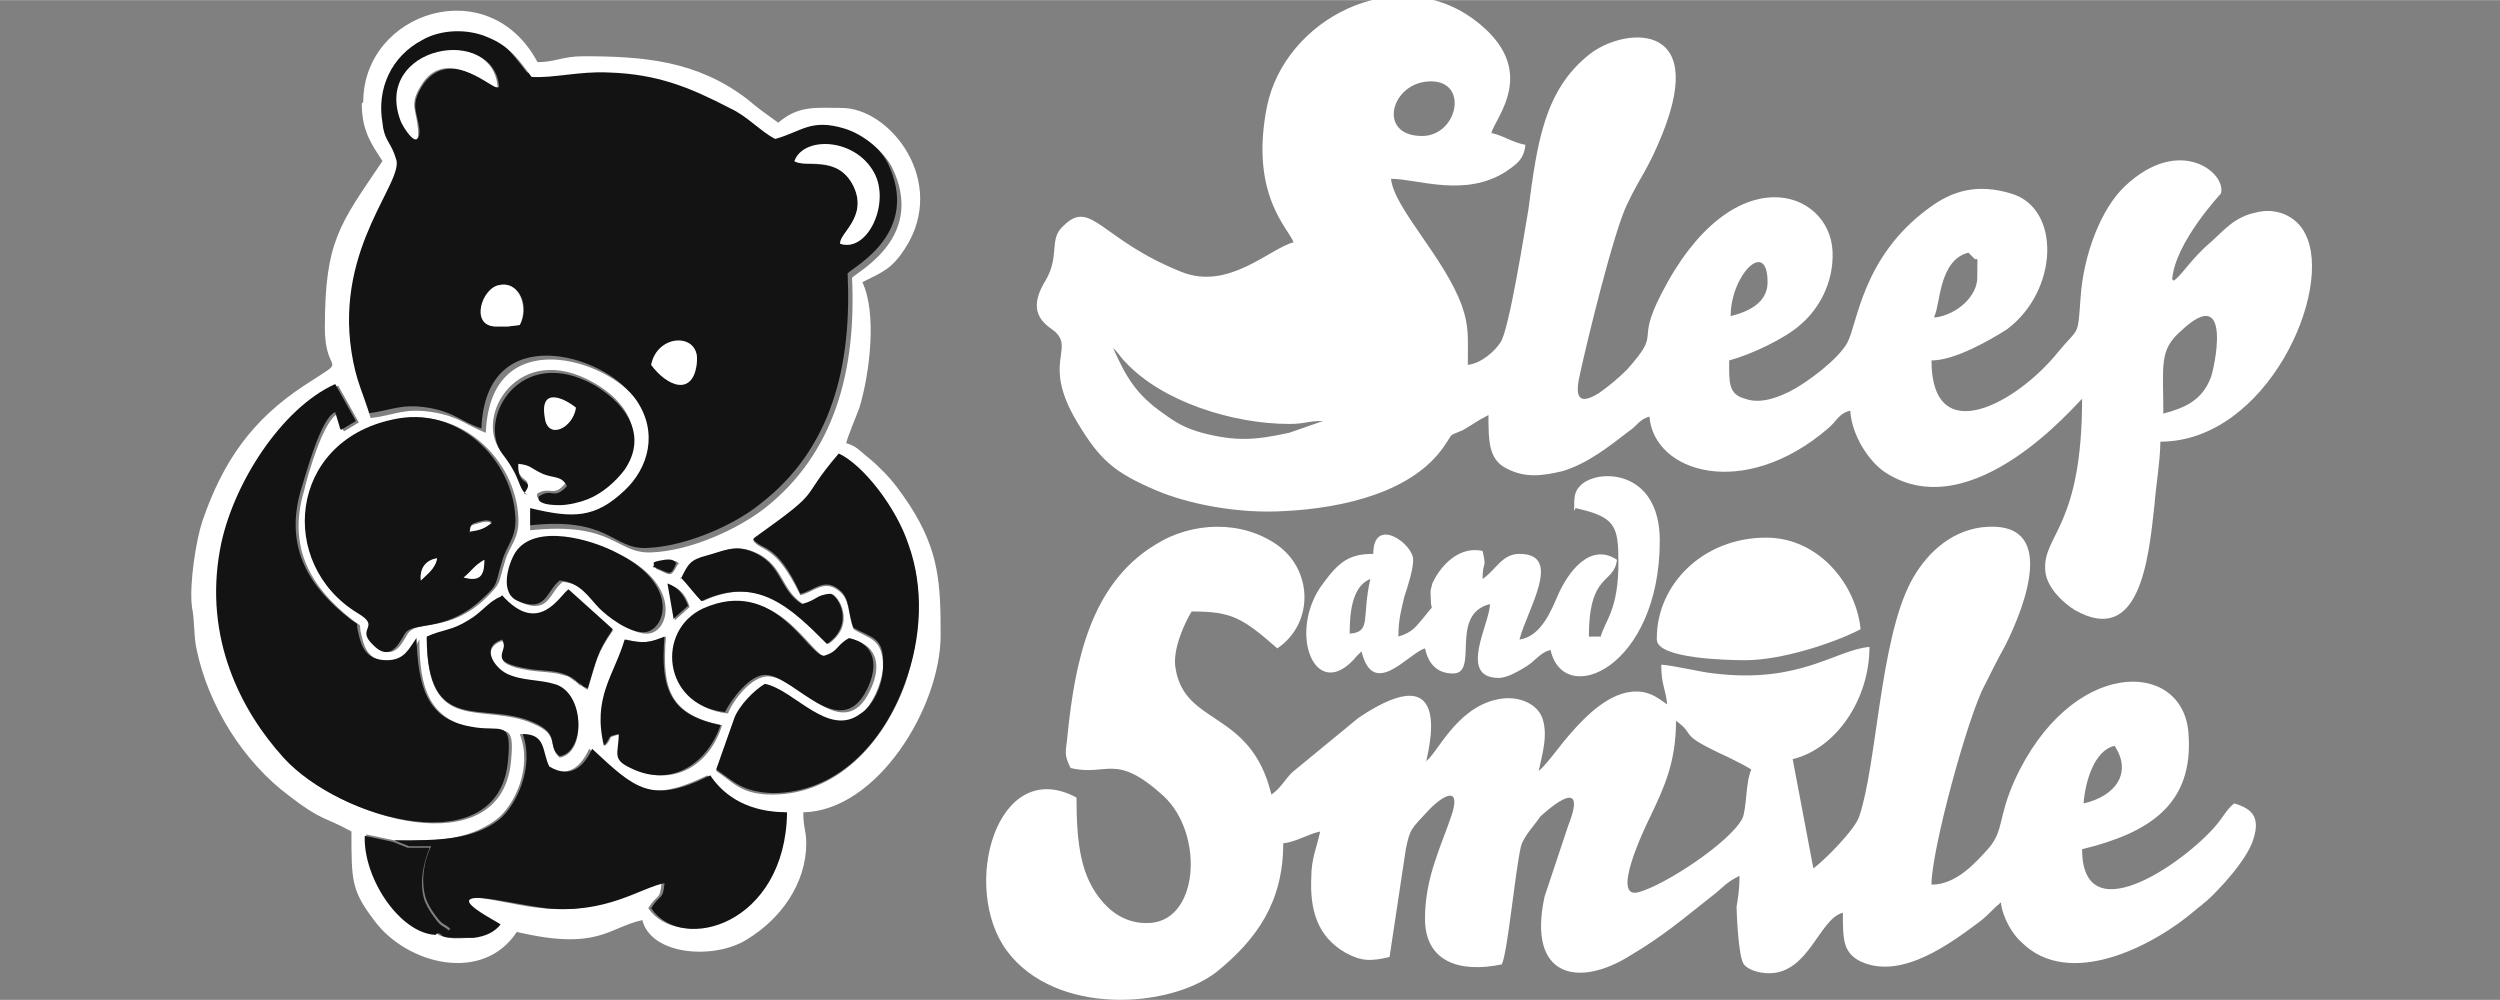<?xml version="1.0" encoding="UTF-8"?> <!-- Creator: CorelDRAW 2017 --> <svg xmlns="http://www.w3.org/2000/svg" xmlns:xlink="http://www.w3.org/1999/xlink" xml:space="preserve" width="16.933mm" height="6.773mm" style="shape-rendering:geometricPrecision; text-rendering:geometricPrecision; image-rendering:optimizeQuality; fill-rule:evenodd; clip-rule:evenodd" viewBox="0 0 1693 677"><rect x="0" y="0" width="1693" height="677" fill="#808080" stroke="none"/> <defs> <style type="text/css"> <![CDATA[ .fil1 {fill:#131313} .fil0 {fill:white} ]]> </style> </defs> <g id="Слой_x0020_1">  <g id="_920263608"> <path class="fil0" d="M1465 280c0,-33 -3,-43 12,-56 36,-34 22,28 20,32 -6,15 -17,20 -32,24zm-712 -45c4,3 5,6 9,10 25,27 73,42 111,42 11,0 12,-2 23,-2l-23 8c-23,5 -36,6 -59,0 -11,-3 -18,-7 -26,-13 -19,-13 -26,-26 -34,-44zm419 -21c0,-28 25,-53 25,-23 0,14 -13,20 -25,23zm299 -25l-1 4 1 -4zm-161 25c4,-8 3,-38 23,-43l3 3c4,5 3,-6 3,14 0,12 -13,25 -29,27zm-347 -122c-31,0 -21,-37 6,-37 26,0 18,37 -6,37zm508 97c2,-25 33,-58 33,-58 4,-14 -28,-40 -65,-5 -16,15 -28,46 -30,75 -2,28 -1,20 -15,37 -28,35 -86,67 -86,6 16,0 40,-14 51,-21 35,-26 37,-82 3,-92 -23,-7 -40,-2 -56,10 -45,33 -48,78 -55,91 -6,11 -27,27 -39,33 -6,3 -19,9 -30,5 -12,-3 -11,-12 -11,-26 15,-4 38,-15 48,-24 12,-10 23,-28 22,-50 -2,-42 -68,-65 -116,29 -18,35 1,24 -23,51 -6,6 -12,11 -19,16 -16,10 -16,0 -13,-13 5,-23 23,-97 32,-115 9,-19 14,-23 24,-48 31,-78 -28,-71 -50,-53 -30,24 -35,59 -41,105 -2,11 -13,82 -19,90 -4,6 -13,14 -22,15 0,-18 1,-26 -4,-40 -12,-33 -46,-66 -48,-86 18,0 50,13 78,-5 7,-5 12,-8 13,-18 -10,-2 -14,-6 -23,-8 2,-10 34,-43 -12,-77 -53,-39 -128,0 -140,59 -12,60 15,83 18,92 -16,4 -44,33 -76,20 -55,-22 -61,-50 -80,-31 -10,9 -2,20 -12,37 -15,24 3,31 7,35 12,12 -9,21 14,60 16,27 26,35 54,47 21,9 55,16 87,14 40,-2 87,-13 108,-44 7,-10 2,-6 13,-11 7,-4 9,-6 17,-10 0,17 0,30 12,36 13,7 25,5 38,2 17,-5 32,-17 45,-27 6,-4 7,-8 14,-10 3,38 64,57 121,8 6,-5 7,-10 15,-12 1,17 13,35 24,42 59,38 130,-48 133,-50 0,86 -26,92 -25,115 0,12 12,23 20,28 44,25 50,-34 54,-71 1,-13 4,-31 4,-43 72,0 118,-103 98,-141 -6,-12 -20,-18 -34,-14 -14,3 -21,12 -30,20 -13,11 -20,23 -25,26z"></path> <path class="fil0" d="M1411 544c1,-14 7,-36 21,-39 12,18 1,34 -21,39zm-276 -56c15,11 -1,8 36,25 6,3 10,5 15,8 -4,9 -3,26 -6,33 -8,16 -52,45 -70,50 -20,6 4,-44 8,-52 9,-19 17,-36 17,-64zm-169 27l0 0zm169 -27l0 0zm-169 27c0,-3 21,-74 -46,-29l-45 37c-5,5 -8,11 -14,15 -14,-58 -59,-46 -65,-86 -2,-12 6,-30 11,-38 27,0 34,4 58,25 25,-17 24,-53 0,-70 -24,-17 -58,-16 -83,0 -44,27 -54,80 -59,128 -1,12 -3,13 2,23 25,6 30,-11 63,19 28,26 24,87 -12,86 -13,0 -23,-7 -29,-14 -15,-17 -18,-39 -18,-71 -54,-29 -79,61 -47,104 33,44 110,39 142,14 27,-22 45,-47 45,-87 9,-1 16,-6 25,-8 -2,10 -6,18 -6,31 -1,22 4,40 23,51 11,6 17,6 30,3l11 -73c3,-14 3,-13 16,-27 12,-12 21,-14 15,4 -7,21 -18,42 -18,70 0,29 23,37 52,31 4,-8 9,-63 13,-80 2,-7 9,-14 13,-20 1,-1 34,-32 19,6l-16 48c-12,55 23,62 58,40 22,-13 36,-25 55,-40 8,-6 9,-9 19,-14 0,9 -1,15 -2,21 0,2 1,34 5,39 3,4 11,6 17,6 27,0 34,-37 50,-41 0,18 0,27 12,33 28,13 62,-13 82,-28 6,-5 8,-8 13,-12 1,10 8,22 14,27 32,32 89,3 118,-22 2,-2 3,-2 6,-5 1,0 25,-23 32,-40 6,-16 2,-23 -12,-27 -4,3 -7,8 -10,12 -18,24 -93,79 -93,19 45,-11 76,-30 72,-79 -4,-50 -80,-51 -118,33 -11,25 -7,33 -17,45 -9,10 -22,25 -39,25 0,-24 25,-115 36,-135 5,-10 9,-18 14,-27 14,-28 36,-86 -16,-80 -23,3 -39,20 -48,37 -21,40 -23,124 -35,159 -3,9 -24,30 -31,35l-14 -74c29,-7 52,-40 52,-76 -23,2 -47,25 -105,18 -10,-1 -25,-5 -36,-6 0,14 3,16 4,27 -7,-5 -14,-11 -28,-8 -17,4 -32,21 -42,33 -4,5 -13,17 -17,20 2,-10 7,-25 2,-37 -4,-9 -17,-15 -32,-11 -27,7 -39,37 -47,42z"></path> <path class="fil1" d="M441 247c4,-20 32,-22 31,-3 -1,25 -21,16 -31,3zm-105 -26c-18,0 -9,-26 2,-28 14,-3 21,15 14,27l-8 1 -8 0zm256 -104c10,20 -4,54 -23,48 -1,-7 19,-18 9,-39 -10,-21 -32,-12 -40,-17 6,-16 41,-16 54,8zm-255 -58c-5,-1 -34,-27 -51,-1 -8,13 -4,16 -2,29 1,16 -10,0 -12,-6 -18,-50 63,-64 66,-22zm-89 221c17,-2 23,-7 42,-4 18,3 23,10 36,14 3,-75 84,-49 102,-22 15,22 8,46 -8,61 -21,19 -35,20 -64,12l0 15c57,-7 58,16 82,15 27,-1 60,-16 77,-30 48,-37 62,-93 59,-156 5,-5 50,-28 27,-75 -6,-11 -19,-22 -32,-26 -23,-7 -30,2 -47,7 -11,-5 -18,-14 -31,-21 -27,-14 -49,-22 -82,-24 -19,-1 -37,4 -52,3 -9,-11 -15,-21 -30,-27 -14,-6 -32,-4 -44,2 -20,11 -31,33 -27,56 2,10 5,13 8,21 6,15 -41,60 -30,131 3,20 8,28 13,45z"></path> <path class="fil0" d="M296 632c-24,-1 -49,-38 -48,-67l19 4c27,1 50,0 69,-14 12,-9 25,-35 16,-58 15,0 13,11 18,22 15,9 24,-1 29,-12 29,27 39,38 80,18 11,16 27,25 52,25 -1,76 -71,95 -92,65 6,-10 8,-5 9,-17 -16,3 -39,21 -80,17 -14,-1 -32,-6 -44,-7 -23,-1 11,16 13,18 -5,5 -10,8 -18,9 -3,0 -11,1 -14,0 -8,-1 -8,-2 -10,-4zm196 -149c-41,-5 -46,-55 -14,-70 49,-22 71,32 82,32 9,-4 8,-8 17,-12 18,4 20,19 12,35 -18,37 -48,-9 -68,-10 -12,-1 -25,17 -28,25zm-68 -50c13,3 16,2 27,-2 -3,36 3,53 38,60 -9,29 -35,42 -61,29 -12,-6 -7,-10 -8,-23 -10,3 -4,1 -10,8 -8,-34 7,-49 14,-72zm-84 -29c25,29 39,0 45,-4l30 27c-11,16 -11,20 -17,40 -4,-2 -1,-1 -5,-3 -1,0 -3,-3 -4,-3 -3,-2 -3,-3 -8,-4 -6,-2 -15,-2 -22,-3 -31,-5 -13,-12 -19,-20 -15,5 -5,20 3,23 10,5 22,4 32,7 21,6 22,46 4,49 -9,-8 1,-15 -18,-23 -34,-15 -72,9 -72,-58 11,-5 17,-4 28,-11 9,-5 13,-13 22,-16zm113 -8c8,2 12,8 14,15l-10 9 -4 -23zm-72 -2c-9,7 -9,22 -28,14 -13,-6 -7,-25 -2,-33 13,-21 51,-9 70,1 41,21 32,52 18,53 -10,1 -25,-11 -31,-16 -7,-7 -13,-18 -27,-19zm81 -2c5,-10 7,-13 18,-16 11,-3 17,-7 29,-3 22,8 19,26 35,36 10,-2 9,-6 19,-7 5,1 17,21 -2,34 -24,-24 -46,-47 -85,-29 -4,-3 -10,-12 -14,-16zm-3 -10c-5,10 -5,7 -15,3 3,-3 -5,-3 8,-5 7,-1 7,1 8,2zm52 -17c49,-35 28,-23 57,-57 17,9 39,38 47,61 11,30 8,64 -2,94 -15,41 -47,75 -90,75 -21,0 -26,-8 -38,-16l12 -34c3,-9 14,-20 21,-24 20,4 44,37 65,20 7,-6 14,-20 15,-32 0,-20 -9,-19 -20,-26 -4,-10 -2,-20 -10,-26 -10,-8 -17,1 -26,3 -17,-35 -26,-29 -32,-37zm-243 -81c44,-9 81,27 83,66 1,15 -6,19 -9,30 -5,16 -2,14 -13,25 -24,23 -45,15 -52,23 -3,3 -9,22 -22,9 -13,-12 7,-12 -11,-22 -54,-33 -47,-116 24,-131zm88 49c-6,-6 -3,-10 -17,-28 -18,-23 12,-75 63,-46 23,13 35,34 20,57 -6,9 -15,16 -25,20 -5,2 -12,4 -19,4 -18,0 -14,-6 -14,-6 9,-5 11,3 19,-7 -4,-6 -8,-5 -16,-8 -9,-3 -7,-5 -17,-7 0,17 13,10 4,20zm-72 99c0,33 6,55 37,61 21,4 28,-6 25,23 -7,70 -115,39 -152,-2 -29,-32 -54,-81 -43,-141 8,-44 42,-96 78,-112l14 25 -10 6c0,0 -1,-1 -1,-2l-3 -10c-10,4 -21,43 -23,52 -12,40 6,67 33,88 8,6 3,0 6,11 2,9 6,17 19,17 13,0 16,-8 20,-15zm-17 -328c-3,-8 -7,-10 -8,-21 -4,-23 6,-45 27,-56 12,-7 30,-8 44,-2 15,6 21,15 30,27 14,1 33,-4 52,-3 33,1 55,10 82,24 13,6 21,16 31,21 18,-5 24,-14 47,-7 13,4 26,15 32,26 23,47 -22,70 -27,75 3,63 -12,119 -59,156 -18,14 -50,29 -77,30 -24,1 -25,-21 -82,-15l0 -15c29,7 44,7 64,-12 16,-15 23,-39 8,-61 -18,-27 -99,-54 -102,22 -13,-5 -18,-11 -36,-14 -20,-3 -25,2 -42,4 -5,-17 -10,-25 -13,-45 -11,-72 37,-116 30,-131zm-22 -34c0,19 7,28 14,39 -29,43 -39,54 -39,113 0,34 18,18 -14,39 -35,23 -55,51 -69,92 -4,12 -9,42 -7,58 2,10 1,18 3,28 8,39 32,77 63,100 22,17 24,14 42,24 0,34 0,40 16,61 22,29 73,42 96,7 55,13 62,-3 85,-8 6,24 49,27 71,13 23,-14 40,-38 40,-65 0,-9 -2,-10 -2,-21 50,-1 93,-71 93,-120 0,-35 -1,-57 -21,-88 -6,-9 -11,-16 -18,-23 -4,-4 -6,-6 -11,-10 -5,-4 -7,-7 -14,-9 2,-7 6,-16 9,-24 7,-23 12,-64 2,-85 14,-7 20,-9 29,-23 29,-45 -10,-95 -43,-95 -17,0 -29,-2 -43,10 -7,-5 -14,-10 -21,-16 -34,-26 -70,-29 -111,-29 -14,0 -19,4 -31,4 -33,-62 -118,-34 -118,27z"></path> <path class="fil1" d="M282 432c-5,7 -8,15 -20,15 -13,0 -17,-8 -19,-17 -3,-11 2,-5 -6,-11 -27,-21 -45,-48 -33,-88 3,-9 13,-48 23,-52l3 10c0,0 0,1 1,2l10 -6 -14 -25c-36,16 -70,68 -78,112 -11,60 14,109 43,141 38,42 146,72 152,2 3,-29 -5,-19 -25,-23 -30,-5 -36,-27 -37,-61z"></path> <path class="fil1" d="M267 569l10 4c2,0 12,0 15,0 -5,10 -7,23 -4,34 1,4 4,9 7,13 5,7 6,5 10,9 -4,3 0,2 -8,2 2,2 2,4 10,4 3,0 11,0 14,0 8,-1 14,-4 18,-9 -2,-2 -37,-19 -13,-18 11,1 29,5 44,7 41,4 64,-14 80,-17 -1,12 -3,7 -9,17 21,31 91,11 92,-65 -25,0 -42,-10 -52,-25 -40,20 -51,9 -80,-18 -5,11 -14,21 -29,12 -5,-10 -2,-22 -18,-22 8,22 -4,48 -16,58 -18,14 -42,14 -69,14z"></path> <path class="fil1" d="M314 391c5,-4 7,-8 14,-12 0,11 -3,14 -14,12zm-29 2c-1,-8 4,-14 11,-15 -2,7 -7,11 -11,15zm33 -33c1,-5 0,-5 7,-7 4,-1 5,-1 8,0 -5,4 -8,5 -15,6zm-52 -76c-71,15 -78,98 -24,131 17,10 -2,10 11,22 13,13 19,-6 22,-9 6,-7 28,0 52,-23 11,-10 8,-9 13,-25 3,-11 10,-16 9,-30 -2,-39 -39,-76 -83,-66z"></path> <path class="fil0" d="M914 429c0,-12 1,-32 14,-37 -6,26 1,36 -14,37zm153 -85c27,6 29,12 29,37 0,32 -9,39 -12,50l-8 0c0,-44 17,-35 19,-52 -18,-12 -33,8 -40,24 -4,9 -11,28 -26,30 5,-20 30,-58 0,-58 -12,0 -16,11 -25,17 0,-13 3,-6 0,-19 -19,-4 -31,15 -34,22 -2,7 -1,5 -1,12 0,7 3,1 -4,10 -6,7 -8,11 -18,14 0,-12 2,-18 4,-27 2,-6 6,-18 6,-25 0,-11 -27,-30 -27,-4 -16,0 -23,5 -34,20 -25,33 -5,83 23,49l3 -3c8,33 32,1 43,-2 2,9 7,17 19,17 18,0 -3,-40 25,-47 0,13 -22,50 6,50 6,0 14,-5 19,-8 6,-4 9,-9 16,-11 9,40 74,12 74,-74 0,-49 -43,-49 -54,-37 -4,4 -4,8 -4,17z"></path> <path class="fil1" d="M510 365c6,8 16,2 32,37 9,-2 16,-11 26,-3 8,6 6,16 10,26 12,7 21,6 20,26 0,13 -7,27 -15,32 -22,17 -45,-16 -65,-20 -7,4 -18,15 -21,24l-12 34c12,8 17,15 38,16 43,0 75,-33 90,-75 11,-30 13,-64 2,-94 -8,-24 -30,-53 -47,-61 -29,34 -8,22 -57,57z"></path> <path class="fil0" d="M1122 433c0,13 48,14 60,14 25,0 61,-12 78,-21 -3,-30 -28,-62 -64,-62 -43,0 -74,32 -74,68z"></path> <path class="fil1" d="M339 404c-8,3 -13,11 -22,16 -11,7 -17,6 -28,11 0,68 38,43 72,58 19,8 9,16 18,23 18,-3 17,-44 -4,-49 -10,-3 -22,-2 -32,-7 -8,-4 -18,-18 -3,-23 6,8 -13,15 19,20 6,1 16,1 22,3 5,2 5,2 8,4 0,0 3,3 4,3 3,2 0,1 5,3 6,-19 6,-24 17,-40l-30 -27c-6,4 -20,32 -45,4z"></path> <path class="fil1" d="M491 482c4,-8 17,-26 28,-25 19,1 50,46 68,10 8,-16 6,-31 -12,-35 -9,5 -7,9 -17,12 -11,0 -33,-54 -82,-32 -32,15 -27,65 14,70z"></path> <path class="fil1" d="M390 276c-2,14 -19,21 -21,7 -3,-22 14,-12 21,-7zm-35 58c8,-11 -5,-3 -4,-20 9,1 8,3 17,7 8,3 12,1 16,8 -9,10 -10,1 -19,7 0,0 -4,6 14,6 6,0 14,-2 19,-4 10,-4 19,-12 25,-20 15,-22 3,-43 -20,-57 -51,-29 -80,23 -63,46 14,18 10,23 17,28z"></path> <path class="fil1" d="M423 433c-7,24 -22,39 -14,72 6,-7 1,-6 10,-8 0,13 -5,17 8,23 26,13 51,-1 61,-29 -34,-7 -41,-24 -38,-60 -10,4 -14,5 -27,2z"></path> <path class="fil1" d="M379 393c14,1 20,12 27,19 5,5 20,17 31,16 14,-2 23,-32 -18,-53 -18,-10 -57,-21 -70,-1 -5,8 -11,28 2,33 19,8 19,-7 28,-14z"></path> <path class="fil1" d="M461 391c4,4 10,12 14,16 38,-18 61,5 85,29 19,-13 8,-33 2,-34 -10,1 -8,4 -19,7 -16,-10 -13,-28 -35,-36 -11,-4 -18,0 -29,3 -12,3 -13,6 -18,16z"></path> <path class="fil1" d="M296 632c8,0 4,1 8,-2 -5,-4 -5,-2 -10,-9 -3,-4 -6,-9 -7,-13 -3,-12 0,-24 4,-34 -2,0 -13,0 -15,0l-10 -4 -19 -4c-1,29 24,66 48,67z"></path> <path class="fil0" d="M538 109c7,5 29,-5 40,17 10,21 -10,32 -9,39 19,6 34,-28 23,-48 -13,-24 -48,-25 -54,-8z"></path> <path class="fil0" d="M337 59c-3,-43 -84,-28 -66,22 2,6 14,23 12,6 -1,-13 -6,-16 2,-29 16,-27 46,0 51,1z"></path> <path class="fil0" d="M441 247c10,14 29,23 31,-3 1,-19 -27,-18 -31,3z"></path> <path class="fil0" d="M336 221l8 0 8 -1c6,-12 0,-30 -14,-27 -12,2 -20,28 -2,28z"></path> <path class="fil0" d="M390 276c-7,-6 -25,-15 -21,7 2,15 19,7 21,-7z"></path> <path class="fil1" d="M456 419l10 -9c-3,-7 -6,-12 -14,-15l4 23z"></path> <path class="fil1" d="M443 384c11,4 11,7 15,-3 -1,0 -1,-3 -8,-2 -12,2 -5,2 -8,5z"></path> <path class="fil0" d="M314 391c11,3 14,-1 14,-12 -7,4 -9,8 -14,12z"></path> <path class="fil0" d="M285 393c4,-4 10,-8 11,-15 -7,1 -12,6 -11,15z"></path> <path class="fil0" d="M318 360c7,-1 10,-2 15,-6 -3,-1 -4,-1 -8,0 -7,2 -6,1 -7,7z"></path> </g> </g> </svg> 